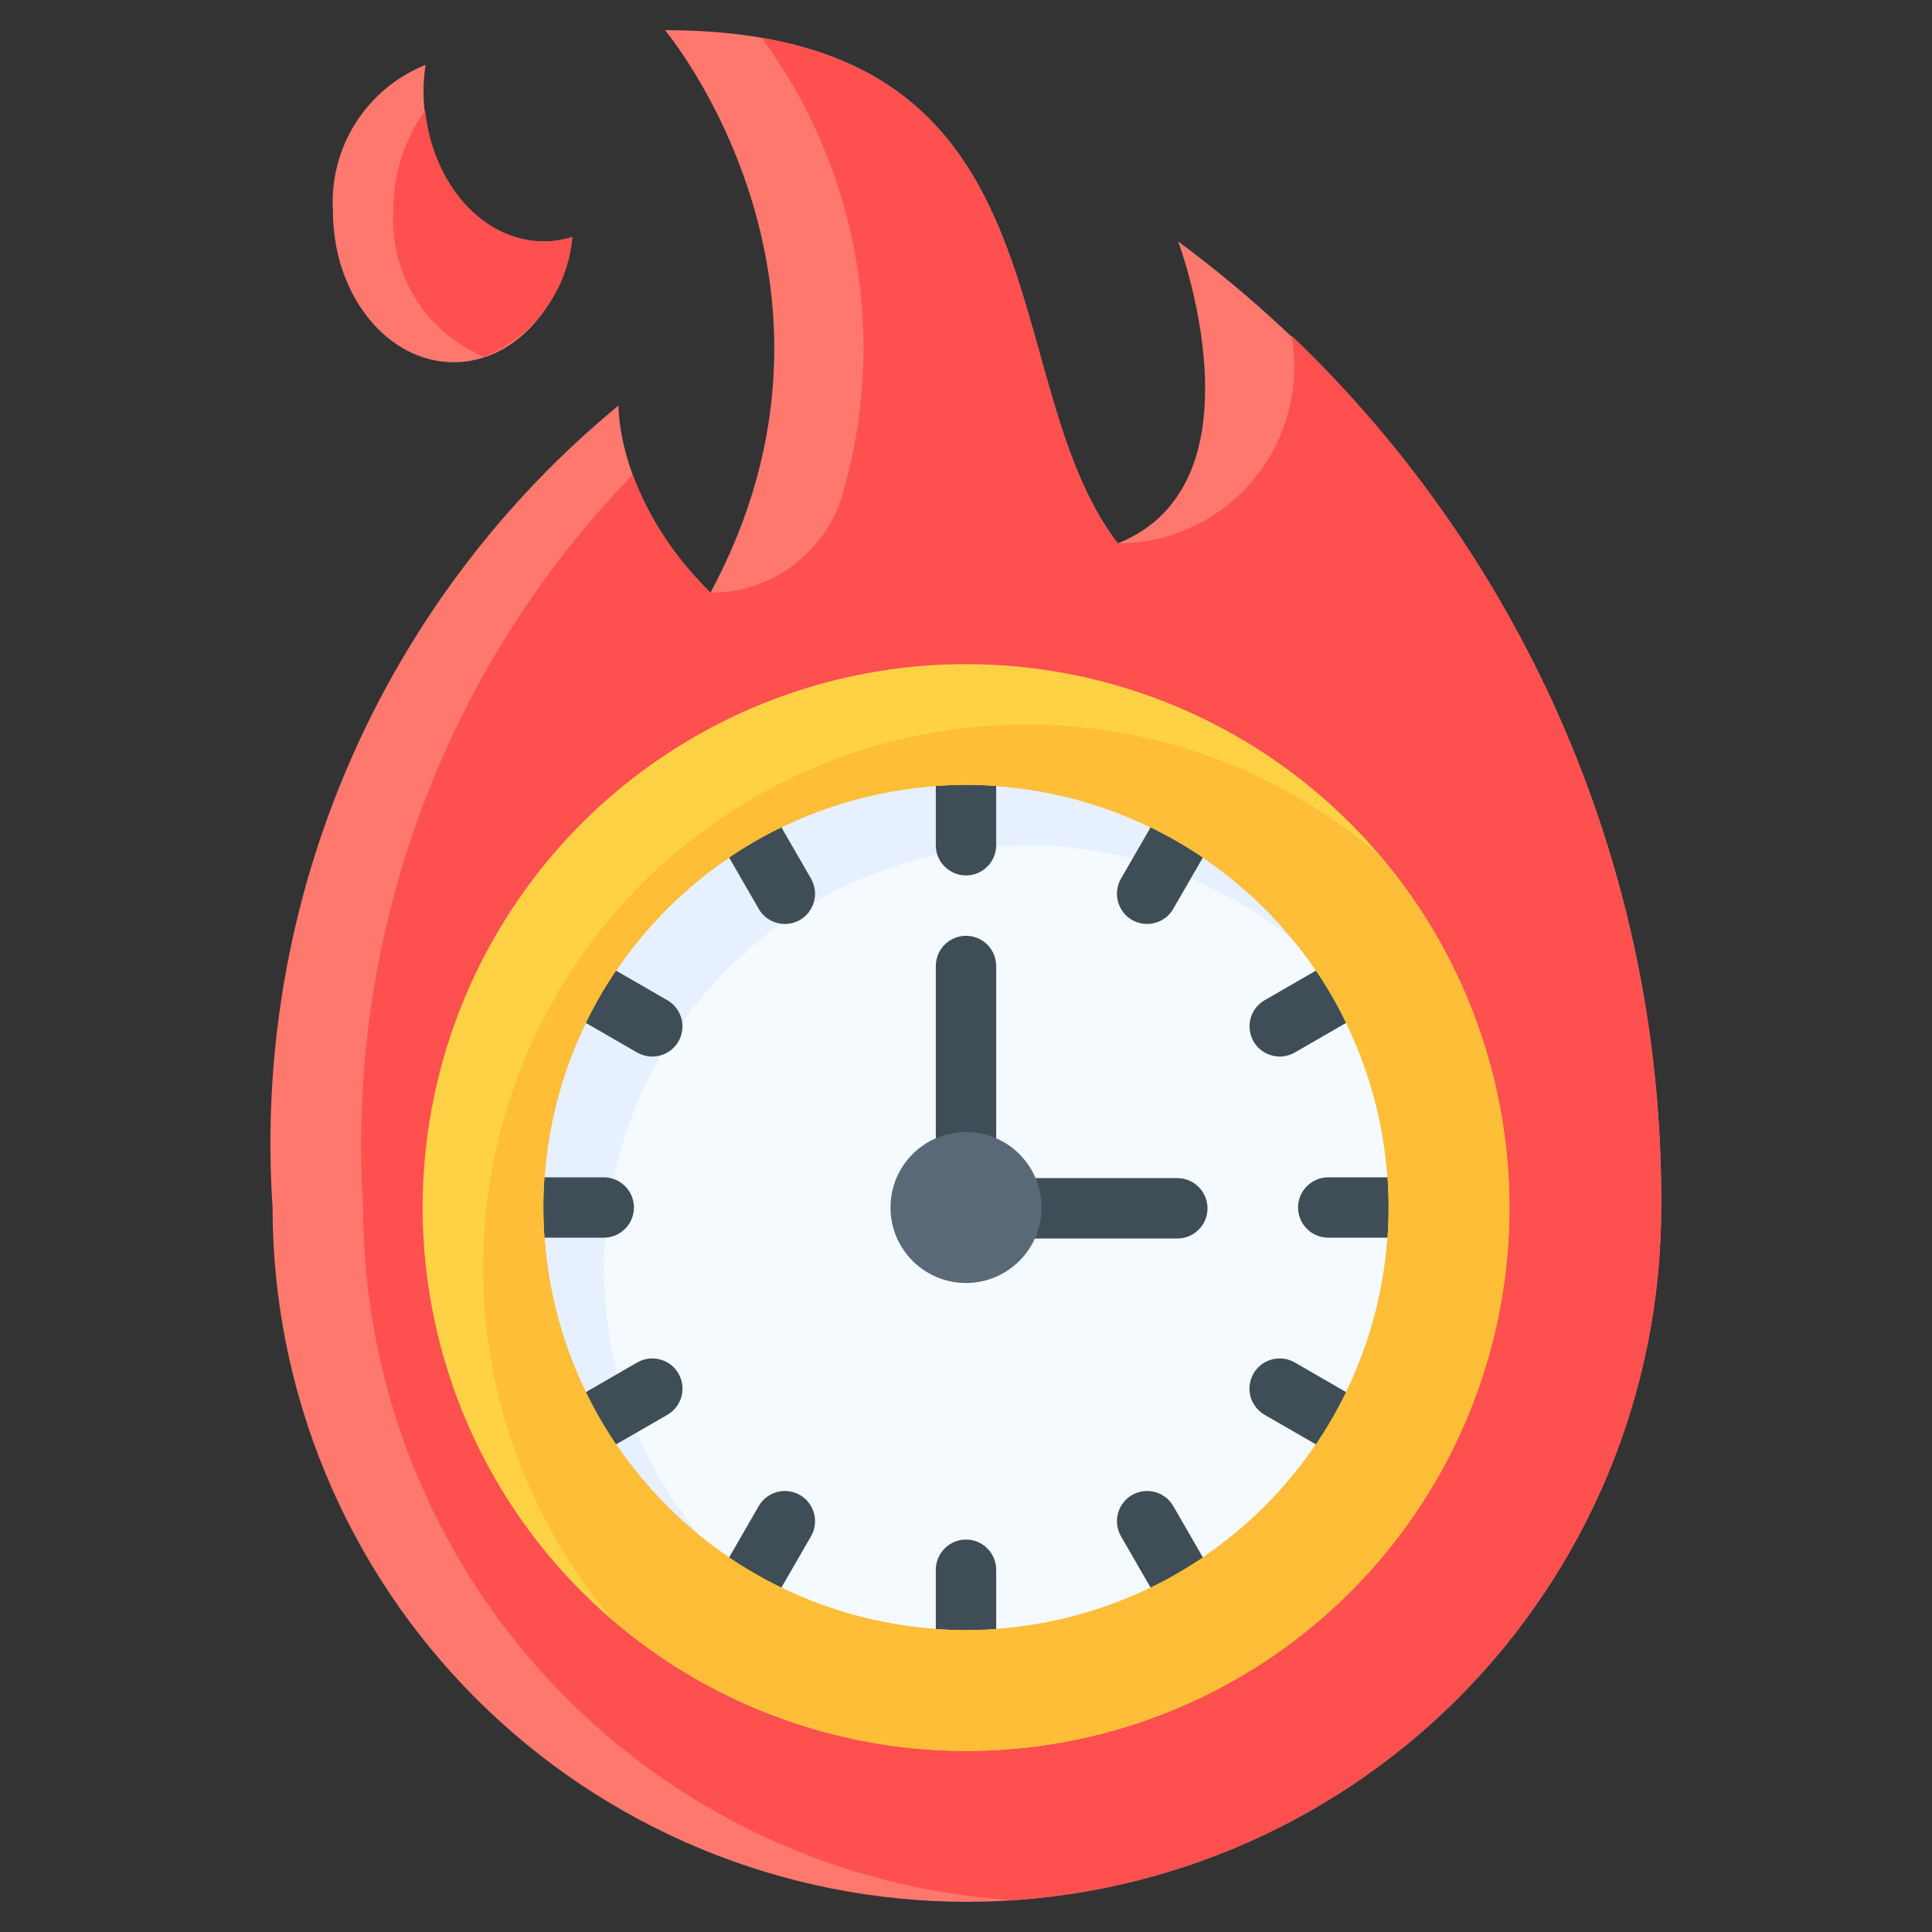 <svg xmlns="http://www.w3.org/2000/svg" width="24" height="24" viewBox="0 0 24 24" fill="none">
  <rect x="0" y="0" width="24" height="24" fill="#333333" stroke="none"/>
  <path d="M14.636 3C14.636 3 15.761 6 13.886 6.75C12.303 4.694 13.366 0.375 8.261 0.375C8.261 0.375 10.894 3.515 8.826 7.362C7.649 6.2 7.684 5.037 7.684 5.037C6.227 6.237 5.077 7.766 4.33 9.499C3.583 11.232 3.259 13.117 3.386 15C3.386 17.288 4.294 19.481 5.912 21.099C7.529 22.716 9.723 23.625 12.011 23.625C14.298 23.625 16.492 22.716 18.11 21.099C19.727 19.481 20.636 17.288 20.636 15C20.653 12.668 20.118 10.366 19.075 8.28C18.033 6.195 16.511 4.385 14.636 3Z" fill="#FF786E"/>
  <path d="M12.573 23.605C14.758 23.462 16.808 22.493 18.305 20.895C19.802 19.297 20.635 17.19 20.636 15C20.648 12.977 20.247 10.973 19.458 9.111C18.668 7.248 17.507 5.567 16.045 4.169C16.051 4.211 16.056 4.255 16.062 4.298C16.098 4.606 16.069 4.918 15.976 5.213C15.884 5.509 15.729 5.781 15.524 6.013C15.319 6.244 15.066 6.43 14.784 6.557C14.502 6.684 14.195 6.75 13.886 6.75C12.442 4.875 13.2 1.114 9.461 0.471C10.059 1.281 10.46 2.22 10.632 3.212C10.804 4.204 10.742 5.223 10.452 6.187C10.34 6.53 10.123 6.828 9.83 7.04C9.538 7.251 9.186 7.364 8.826 7.362C8.399 6.952 8.069 6.451 7.86 5.897C6.696 7.096 5.797 8.525 5.22 10.093C4.644 11.661 4.402 13.333 4.511 15C4.511 17.19 5.345 19.297 6.842 20.895C8.339 22.493 10.388 23.462 12.573 23.605Z" fill="#FF5050"/>
  <path d="M6.761 3C5.933 3 5.261 2.16 5.261 1.125C5.262 1.018 5.271 0.912 5.286 0.806C4.928 0.95 4.623 1.203 4.417 1.529C4.21 1.856 4.112 2.239 4.136 2.625C4.136 3.66 4.808 4.5 5.636 4.5C6.377 4.5 6.989 3.825 7.11 2.944C6.997 2.979 6.88 2.998 6.761 3Z" fill="#FF786E"/>
  <path d="M5.281 1.37C5.02 1.736 4.882 2.175 4.886 2.625C4.863 3.006 4.96 3.384 5.161 3.708C5.362 4.032 5.659 4.285 6.011 4.433C6.314 4.311 6.578 4.107 6.772 3.844C6.966 3.581 7.083 3.269 7.111 2.944C6.997 2.979 6.88 2.998 6.761 3C6 3 5.378 2.287 5.281 1.37Z" fill="#FF5050"/>
  <path d="M12 20.25C14.899 20.25 17.25 17.899 17.25 15C17.25 12.101 14.899 9.75 12 9.75C9.101 9.75 6.75 12.101 6.75 15C6.75 17.899 9.101 20.25 12 20.25Z" fill="#E6F0FF"/>
  <path d="M12.75 10.5C11.757 10.5 10.784 10.782 9.945 11.313C9.106 11.843 8.434 12.601 8.008 13.498C7.583 14.395 7.42 15.394 7.539 16.38C7.658 17.366 8.054 18.298 8.682 19.067C9.69 19.888 10.966 20.306 12.264 20.24C13.562 20.174 14.79 19.629 15.709 18.71C16.628 17.791 17.174 16.564 17.241 15.266C17.307 13.967 16.89 12.691 16.069 11.683C15.133 10.916 13.96 10.498 12.75 10.5Z" fill="#F5FAFF"/>
  <path d="M12.375 14.625H11.625V12C11.625 11.9 11.665 11.805 11.735 11.735C11.805 11.665 11.9 11.625 12 11.625C12.1 11.625 12.195 11.665 12.265 11.735C12.335 11.805 12.375 11.9 12.375 12V14.625Z" fill="#3F4D56"/>
  <path d="M14.625 15.385H12.375V14.635H14.625C14.725 14.635 14.82 14.675 14.89 14.745C14.96 14.815 15 14.911 15 15.01C15 15.11 14.96 15.205 14.89 15.275C14.82 15.346 14.725 15.385 14.625 15.385Z" fill="#3F4D56"/>
  <path d="M12 10.875C11.9 10.875 11.805 10.835 11.735 10.765C11.665 10.695 11.625 10.6 11.625 10.5V9.375H12.375V10.5C12.375 10.6 12.335 10.695 12.265 10.765C12.195 10.835 12.1 10.875 12 10.875Z" fill="#3F4D56"/>
  <path d="M12.375 20.625H11.625V19.5C11.625 19.401 11.665 19.305 11.735 19.235C11.805 19.165 11.9 19.125 12 19.125C12.1 19.125 12.195 19.165 12.265 19.235C12.335 19.305 12.375 19.401 12.375 19.5V20.625Z" fill="#3F4D56"/>
  <path d="M9.425 11.29L8.863 10.315L9.512 9.94L10.075 10.915C10.124 11.002 10.138 11.104 10.112 11.2C10.086 11.296 10.024 11.378 9.938 11.428C9.851 11.477 9.749 11.491 9.653 11.465C9.557 11.439 9.475 11.377 9.425 11.29Z" fill="#3F4D56"/>
  <path d="M14.488 20.059L13.925 19.084C13.876 18.998 13.862 18.895 13.888 18.799C13.914 18.703 13.976 18.622 14.062 18.572C14.149 18.522 14.251 18.509 14.347 18.534C14.443 18.56 14.525 18.623 14.575 18.709L15.137 19.684L14.488 20.059Z" fill="#3F4D56"/>
  <path d="M7.915 13.075L6.94 12.512L7.315 11.863L8.29 12.425C8.377 12.475 8.439 12.557 8.465 12.653C8.491 12.749 8.477 12.851 8.428 12.938C8.378 13.024 8.296 13.086 8.2 13.112C8.104 13.138 8.002 13.124 7.915 13.075Z" fill="#3F4D56"/>
  <path d="M16.684 18.137L15.709 17.575C15.623 17.525 15.56 17.443 15.534 17.347C15.508 17.251 15.522 17.149 15.572 17.062C15.621 16.976 15.703 16.913 15.799 16.888C15.896 16.862 15.998 16.875 16.084 16.925L17.059 17.488L16.684 18.137Z" fill="#3F4D56"/>
  <path d="M7.5 15.375H6.375V14.625H7.5C7.599 14.625 7.695 14.665 7.765 14.735C7.835 14.805 7.875 14.9 7.875 15C7.875 15.1 7.835 15.195 7.765 15.265C7.695 15.335 7.599 15.375 7.5 15.375Z" fill="#3F4D56"/>
  <path d="M17.625 15.375H16.5C16.401 15.375 16.305 15.335 16.235 15.265C16.165 15.195 16.125 15.1 16.125 15C16.125 14.9 16.165 14.805 16.235 14.735C16.305 14.665 16.401 14.625 16.5 14.625H17.625V15.375Z" fill="#3F4D56"/>
  <path d="M7.316 18.137L6.941 17.488L7.916 16.925C8.002 16.875 8.104 16.862 8.2 16.888C8.297 16.913 8.378 16.976 8.428 17.062C8.478 17.149 8.491 17.251 8.466 17.347C8.44 17.443 8.377 17.525 8.291 17.575L7.316 18.137Z" fill="#3F4D56"/>
  <path d="M15.572 12.938C15.523 12.851 15.509 12.749 15.535 12.653C15.56 12.557 15.623 12.475 15.71 12.425L16.684 11.863L17.059 12.512L16.084 13.075C15.998 13.124 15.896 13.138 15.8 13.112C15.704 13.086 15.622 13.024 15.572 12.938Z" fill="#3F4D56"/>
  <path d="M9.512 20.059L8.863 19.684L9.425 18.709C9.475 18.623 9.557 18.56 9.653 18.534C9.749 18.509 9.851 18.522 9.938 18.572C10.024 18.622 10.086 18.703 10.112 18.799C10.138 18.895 10.124 18.998 10.075 19.084L9.512 20.059Z" fill="#3F4D56"/>
  <path d="M14.062 11.428C13.976 11.378 13.914 11.296 13.888 11.2C13.862 11.104 13.876 11.002 13.925 10.915L14.488 9.94L15.137 10.315L14.575 11.29C14.525 11.377 14.443 11.439 14.347 11.465C14.251 11.491 14.149 11.477 14.062 11.428Z" fill="#3F4D56"/>
  <path d="M12 8.25C10.665 8.25 9.36 8.646 8.25 9.388C7.14 10.129 6.275 11.184 5.764 12.417C5.253 13.65 5.119 15.008 5.38 16.317C5.64 17.626 6.283 18.829 7.227 19.773C8.171 20.717 9.374 21.36 10.683 21.62C11.992 21.881 13.35 21.747 14.583 21.236C15.816 20.725 16.871 19.86 17.612 18.75C18.354 17.64 18.75 16.335 18.75 15C18.75 13.21 18.039 11.493 16.773 10.227C15.507 8.961 13.79 8.25 12 8.25ZM12 20.25C10.962 20.25 9.947 19.942 9.083 19.365C8.22 18.788 7.547 17.968 7.15 17.009C6.752 16.05 6.648 14.994 6.851 13.976C7.053 12.957 7.553 12.022 8.288 11.288C9.022 10.553 9.957 10.053 10.976 9.851C11.994 9.648 13.05 9.752 14.009 10.15C14.968 10.547 15.788 11.22 16.365 12.083C16.942 12.947 17.25 13.962 17.25 15C17.25 16.392 16.697 17.728 15.712 18.712C14.728 19.697 13.392 20.25 12 20.25Z" fill="#FFD246"/>
  <path d="M12.75 9C11.46 8.999 10.197 9.368 9.111 10.063C8.024 10.758 7.16 11.75 6.62 12.921C6.08 14.092 5.887 15.394 6.064 16.672C6.241 17.949 6.781 19.149 7.619 20.129C8.909 21.234 10.569 21.812 12.266 21.746C13.963 21.681 15.574 20.977 16.775 19.776C17.976 18.576 18.68 16.966 18.746 15.268C18.812 13.571 18.235 11.911 17.131 10.621C15.911 9.574 14.357 8.999 12.75 9ZM12 20.25C10.961 20.25 9.946 19.942 9.083 19.365C8.22 18.788 7.547 17.968 7.149 17.009C6.752 16.05 6.648 14.994 6.851 13.976C7.053 12.957 7.553 12.022 8.288 11.288C9.022 10.553 9.957 10.053 10.976 9.851C11.994 9.648 13.05 9.752 14.009 10.15C14.968 10.547 15.788 11.22 16.365 12.083C16.942 12.947 17.25 13.962 17.25 15C17.25 16.392 16.697 17.728 15.712 18.712C14.728 19.697 13.392 20.25 12 20.25Z" fill="#FFBE37"/>
  <path d="M12 15.938C12.518 15.938 12.938 15.518 12.938 15C12.938 14.482 12.518 14.062 12 14.062C11.482 14.062 11.062 14.482 11.062 15C11.062 15.518 11.482 15.938 12 15.938Z" fill="#5A6978"/>
</svg>